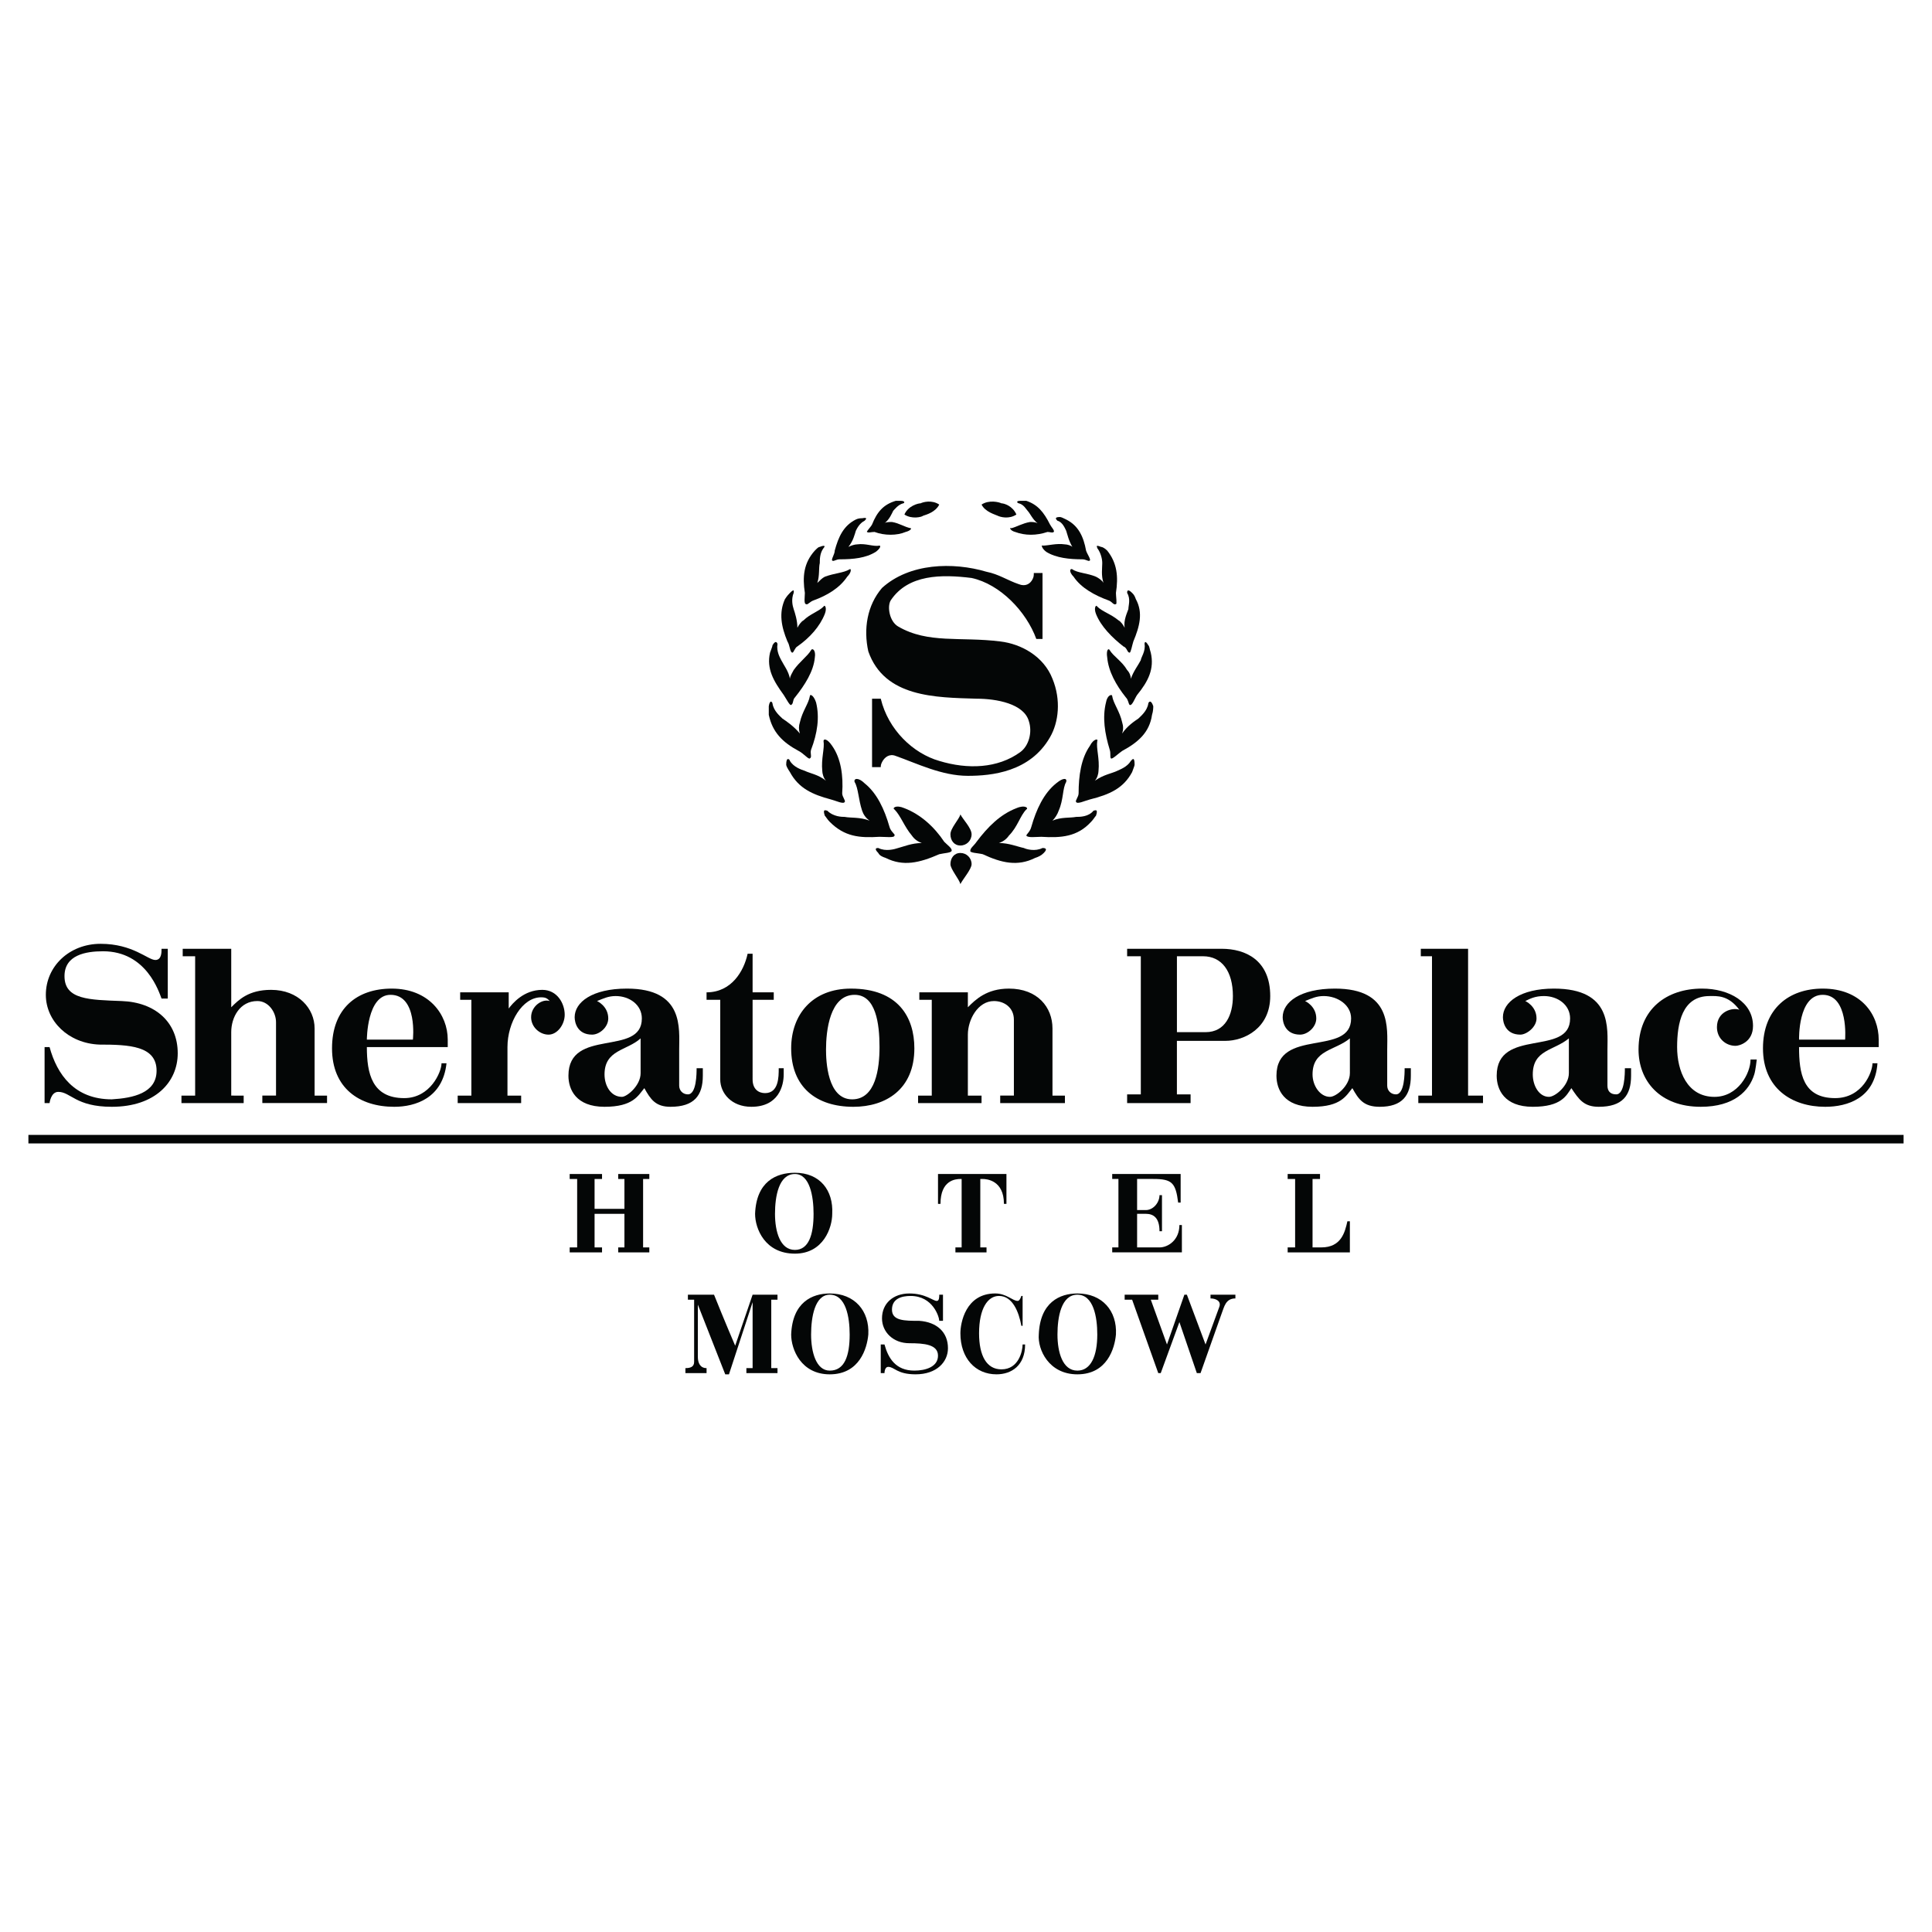 <?xml version="1.0" encoding="utf-8"?>
<!-- Generator: Adobe Illustrator 13.0.0, SVG Export Plug-In . SVG Version: 6.00 Build 14948)  -->
<!DOCTYPE svg PUBLIC "-//W3C//DTD SVG 1.0//EN" "http://www.w3.org/TR/2001/REC-SVG-20010904/DTD/svg10.dtd">
<svg version="1.0" id="Layer_1" xmlns="http://www.w3.org/2000/svg" xmlns:xlink="http://www.w3.org/1999/xlink" x="0px" y="0px"
	 width="192.756px" height="192.756px" viewBox="0 0 192.756 192.756" enable-background="new 0 0 192.756 192.756"
	 xml:space="preserve">
<g>
	<polygon fill-rule="evenodd" clip-rule="evenodd" fill="#FFFFFF" points="0,0 192.756,0 192.756,192.756 0,192.756 0,0 	"/>
	<polygon fill="#040606" points="2.834,113.229 189.921,113.229 189.921,114.08 2.834,114.08 2.834,113.229 	"/>
	<polygon fill-rule="evenodd" clip-rule="evenodd" fill="#040606" points="64.783,124.951 64.783,124.455 64.162,124.455 
		64.162,117.627 64.783,117.627 64.783,117.131 61.679,117.131 61.679,117.627 62.3,117.627 62.3,120.607 59.321,120.607 
		59.321,117.627 60.065,117.627 60.065,117.131 56.838,117.131 56.838,117.627 57.583,117.627 57.583,124.455 56.838,124.455 
		56.838,124.951 60.065,124.951 60.065,124.455 59.321,124.455 59.321,121.104 62.3,121.104 62.3,124.455 61.679,124.455 
		61.679,124.951 64.783,124.951 	"/>
	<path fill-rule="evenodd" clip-rule="evenodd" fill="#040606" d="M83.032,121.104c0.125-2.359-1.241-4.098-3.724-4.098
		c-1.862,0-3.849,0.869-3.973,4.098c0,1.49,0.993,3.973,3.973,3.973C82.164,125.076,83.032,122.469,83.032,121.104L83.032,121.104z
		 M81.17,121.104c0,2.109-0.496,3.6-1.862,3.6c-1.49,0-1.986-1.861-1.986-3.6s0.373-3.973,1.986-3.973
		C80.798,117.131,81.17,119.365,81.17,121.104L81.17,121.104z"/>
	<path fill-rule="evenodd" clip-rule="evenodd" fill="#040606" d="M100.413,120.109v-2.979h-6.828v2.979h0.248
		c0-2.357,1.49-2.482,1.986-2.482h0.124v6.828h-0.621v0.496h3.104v-0.496h-0.621v-6.828h0.248c0.373,0,2.11,0.125,2.11,2.482
		H100.413L100.413,120.109z"/>
	<path fill-rule="evenodd" clip-rule="evenodd" fill="#040606" d="M117.917,124.951v-2.73h-0.248c0,1.49-1.117,2.234-1.986,2.234
		h-2.234v-3.352h0.869c0.744,0,1.365,0.373,1.365,1.738h0.248v-3.602h-0.248c0,0.746-0.621,1.49-1.365,1.49h-0.869v-3.104h1.613
		c1.862,0,2.235,0.373,2.483,2.359h0.248v-2.855h-6.828v0.496h0.621v6.828c-0.248,0-0.372,0-0.621,0v0.496H117.917L117.917,124.951z
		"/>
	<path fill-rule="evenodd" clip-rule="evenodd" fill="#040606" d="M134.677,124.951v-3.104h-0.248
		c-0.248,1.117-0.621,2.607-2.607,2.607c-0.248,0-0.496,0-0.869,0v-6.828h0.745v-0.496h-3.228v0.496h0.744v6.828h-0.744v0.496
		H134.677L134.677,124.951z"/>
	<path fill-rule="evenodd" clip-rule="evenodd" fill="#040606" d="M77.57,136.994v-0.496h-0.621v-6.828h0.621v-0.498h-2.483
		l-1.738,5.09c0,0-1.117-2.605-2.11-5.09h-2.607v0.498h0.621v6.207c0,0.496-0.373,0.621-0.869,0.621v0.496h2.11v-0.496
		c-0.621,0-0.869-0.498-0.869-1.117v-5.215l2.731,6.951h0.373l2.359-7.199v6.58h-0.621v0.496H77.57L77.57,136.994z"/>
	<path fill-rule="evenodd" clip-rule="evenodd" fill="#040606" d="M86.632,133.145c0.125-2.357-1.365-4.096-3.848-4.096
		c-1.738,0-3.725,0.869-3.849,4.096c0,1.49,0.993,3.973,3.849,3.973C85.764,137.117,86.508,134.512,86.632,133.145L86.632,133.145z
		 M84.771,133.145c0,2.111-0.497,3.602-1.986,3.602c-1.366,0-1.862-1.863-1.862-3.602c0-1.736,0.373-3.973,1.862-3.973
		C84.398,129.172,84.771,131.408,84.771,133.145L84.771,133.145z"/>
	<path fill-rule="evenodd" clip-rule="evenodd" fill="#040606" d="M94.578,134.512c0-1.615-1.118-2.607-2.855-2.732
		c-1.49,0-2.731,0-2.731-1.117s0.993-1.365,1.862-1.365c2.234,0,2.855,2.111,2.855,2.482h0.373v-2.607h-0.373
		c0,0.25,0,0.621-0.249,0.621c-0.373,0-1.117-0.744-2.731-0.744s-2.731,0.992-2.731,2.482c0,1.365,1.118,2.482,2.731,2.482
		c1.49,0,2.855,0.125,2.855,1.242s-1.242,1.49-2.359,1.49c-1.862,0-2.607-1.242-2.979-2.607h-0.373v2.855h0.373
		c0,0,0-0.621,0.373-0.621c0.621,0,0.869,0.744,2.731,0.744C93.46,137.117,94.578,135.877,94.578,134.512L94.578,134.512z"/>
	<path fill-rule="evenodd" clip-rule="evenodd" fill="#040606" d="M102.275,134.139h-0.249c0,0.621-0.372,2.482-2.11,2.482
		c-1.489,0-2.234-1.365-2.234-3.6c0-2.482,0.869-3.725,1.986-3.725c1.365,0,1.986,1.613,2.234,2.98h0.124v-2.98h-0.124
		c-0.124,0.373-0.248,0.496-0.372,0.496c-0.497,0-1.117-0.744-2.234-0.744c-2.98,0-3.477,2.979-3.477,3.973
		c0,2.482,1.49,4.096,3.601,4.096C100.909,137.117,102.275,136.248,102.275,134.139L102.275,134.139z"/>
	<path fill-rule="evenodd" clip-rule="evenodd" fill="#040606" d="M111.338,133.145c0.124-2.357-1.366-4.096-3.849-4.096
		c-1.738,0-3.725,0.869-3.849,4.096c-0.124,1.49,0.993,3.973,3.849,3.973C110.469,137.117,111.214,134.512,111.338,133.145
		L111.338,133.145z M109.476,133.145c0,2.111-0.621,3.602-1.986,3.602c-1.49,0-1.986-1.863-1.986-3.602
		c0-1.736,0.372-3.973,1.986-3.973C109.103,129.172,109.476,131.408,109.476,133.145L109.476,133.145z"/>
	<path fill-rule="evenodd" clip-rule="evenodd" fill="#040606" d="M123.256,129.545v-0.373h-2.483v0.373
		c0.497,0,1.117,0.248,0.869,0.869l-1.365,3.725l-1.862-4.967h-0.249l-1.737,4.967l-1.614-4.469h0.745v-0.498h-3.353v0.498h0.745
		l2.607,7.324h0.248l1.862-5.09l1.738,5.09h0.372l2.11-5.959C122.138,130.414,122.263,129.545,123.256,129.545L123.256,129.545z"/>
	<path fill-rule="evenodd" clip-rule="evenodd" fill="#040606" d="M91.971,84.108c-0.994,0-1.863,0.373-2.359,0.497
		c-0.372,0.125-1.241,0.373-1.986,0c-0.125,0-0.497,0,0,0.497c0.124,0.248,0.372,0.373,0.745,0.497
		c1.738,0.869,3.352,0.497,5.338-0.373c0.497-0.124,1.242-0.124,1.242-0.372c0-0.249-0.373-0.497-0.745-0.869
		c-0.993-1.49-2.359-2.731-3.973-3.352c-0.869-0.373-1.241,0-0.993,0.125c0.621,0.621,0.993,1.738,1.738,2.607
		C91.226,83.736,91.599,83.984,91.971,84.108L91.971,84.108z"/>
	<path fill-rule="evenodd" clip-rule="evenodd" fill="#040606" d="M94.826,83.239c0-0.621,0.869-1.489,0.993-1.986
		c0.248,0.497,1.117,1.365,1.117,1.986c0,0.621-0.497,1.118-1.117,1.118S94.826,83.86,94.826,83.239L94.826,83.239z"/>
	<path fill-rule="evenodd" clip-rule="evenodd" fill="#040606" d="M94.826,86.218c0,0.497,0.869,1.49,0.993,1.986
		c0.248-0.496,1.117-1.489,1.117-1.986c0-0.621-0.497-1.117-1.117-1.117S94.826,85.598,94.826,86.218L94.826,86.218z"/>
	<path fill-rule="evenodd" clip-rule="evenodd" fill="#040606" d="M86.757,81.874c-0.993-0.373-1.862-0.249-2.483-0.373
		c-0.249,0-1.117,0-1.738-0.621c-0.124,0-0.497-0.249-0.248,0.497c0.124,0.124,0.248,0.373,0.497,0.621
		c1.49,1.49,2.979,1.614,4.966,1.49c0.621,0,1.49,0.124,1.49-0.124c0.124-0.125-0.373-0.373-0.497-0.869
		c-0.497-1.738-1.242-3.352-2.483-4.345c-0.621-0.621-1.117-0.497-0.993-0.124c0.373,0.621,0.373,1.738,0.745,2.855
		C86.136,81.253,86.384,81.625,86.757,81.874L86.757,81.874z"/>
	<path fill-rule="evenodd" clip-rule="evenodd" fill="#040606" d="M82.412,77.901c-0.745-0.621-1.614-0.745-2.11-0.993
		c-0.373-0.125-1.117-0.373-1.49-0.993c0-0.124-0.373-0.497-0.373,0.373c0,0.124,0.124,0.373,0.373,0.745
		c0.869,1.614,2.234,2.235,4.097,2.731c0.497,0.125,1.241,0.497,1.366,0.249c0.124-0.124-0.249-0.497-0.249-0.869
		c0.124-1.738-0.124-3.476-0.993-4.717c-0.497-0.745-0.869-0.745-0.869-0.497c0.124,0.745-0.249,1.738-0.125,2.979
		C82.039,77.156,82.164,77.652,82.412,77.901L82.412,77.901z"/>
	<path fill-rule="evenodd" clip-rule="evenodd" fill="#040606" d="M79.805,73.183c-0.621-0.745-1.366-1.241-1.738-1.49
		c-0.248-0.248-0.869-0.745-0.993-1.49c0-0.124-0.248-0.497-0.372,0.249c0,0.124,0,0.497,0,0.869
		c0.372,1.738,1.365,2.731,2.979,3.601c0.497,0.248,0.993,0.869,1.117,0.745c0.248-0.124,0-0.497,0.124-0.869
		c0.621-1.614,0.869-3.228,0.497-4.718c-0.249-0.745-0.621-0.869-0.621-0.621c-0.124,0.745-0.745,1.49-0.993,2.607
		C79.681,72.438,79.681,72.811,79.805,73.183L79.805,73.183z"/>
	<path fill-rule="evenodd" clip-rule="evenodd" fill="#040606" d="M78.812,67.721c-0.124-0.745-0.621-1.366-0.869-1.862
		c-0.124-0.249-0.497-0.869-0.372-1.614c0,0-0.125-0.497-0.497,0.125c0,0.124-0.124,0.373-0.248,0.745
		c-0.373,1.614,0.373,2.855,1.365,4.221c0.249,0.372,0.621,1.117,0.745,0.993c0.249-0.125,0.124-0.497,0.373-0.745
		c0.993-1.242,1.862-2.607,1.986-3.973c0.124-0.745-0.249-0.993-0.373-0.745c-0.372,0.621-1.117,1.117-1.738,1.986
		C79.06,67.1,78.812,67.473,78.812,67.721L78.812,67.721z"/>
	<path fill-rule="evenodd" clip-rule="evenodd" fill="#040606" d="M79.556,62.631c0-0.745-0.248-1.49-0.372-1.862
		c-0.125-0.372-0.249-0.993,0-1.614c0-0.124,0.124-0.497-0.373,0c-0.124,0.125-0.249,0.249-0.497,0.621
		c-0.621,1.365-0.373,2.731,0.248,4.221c0.249,0.373,0.249,1.117,0.497,1.117c0.125,0,0.249-0.497,0.497-0.621
		c1.242-0.869,2.235-1.986,2.731-3.228c0.248-0.621,0-0.993-0.124-0.745c-0.497,0.497-1.366,0.745-1.986,1.366
		C79.929,62.01,79.681,62.383,79.556,62.631L79.556,62.631z"/>
	<path fill-rule="evenodd" clip-rule="evenodd" fill="#040606" d="M81.542,58.162c0.249-0.745,0.125-1.489,0.249-1.986
		c0-0.372,0-0.993,0.373-1.49c0.124-0.124,0.248-0.373-0.373-0.124c-0.124,0-0.249,0.124-0.497,0.373
		c-1.117,1.241-1.241,2.607-0.993,4.221c0,0.373-0.124,1.117,0.124,1.117c0.125,0.125,0.373-0.248,0.745-0.372
		c1.366-0.497,2.607-1.242,3.352-2.359c0.497-0.497,0.373-0.869,0.249-0.745c-0.621,0.372-1.49,0.372-2.483,0.745
		C82.039,57.665,81.791,57.914,81.542,58.162L81.542,58.162z"/>
	<path fill-rule="evenodd" clip-rule="evenodd" fill="#040606" d="M84.646,54.562c0.497-0.621,0.621-1.241,0.745-1.614
		c0.124-0.249,0.373-0.745,0.869-0.993c0.124-0.125,0.372-0.373-0.248-0.249c-0.125,0-0.373,0-0.621,0.124
		c-1.242,0.621-1.738,1.738-2.11,3.104c0,0.372-0.373,0.869-0.249,0.993c0.125,0.124,0.373-0.124,0.745-0.124
		c1.366,0,2.607-0.125,3.6-0.745c0.497-0.373,0.497-0.621,0.373-0.621c-0.621,0.124-1.366-0.249-2.235-0.125
		C85.267,54.313,84.895,54.438,84.646,54.562L84.646,54.562z"/>
	<path fill-rule="evenodd" clip-rule="evenodd" fill="#040606" d="M88.247,52.203c0.497-0.373,0.745-0.993,0.869-1.241
		c0.124-0.124,0.496-0.621,0.993-0.745c0.125,0,0.249-0.248-0.248-0.248c-0.124,0-0.249,0-0.497,0
		c-1.241,0.373-1.862,1.117-2.359,2.358c-0.124,0.249-0.621,0.745-0.497,0.745c0.124,0.124,0.373,0,0.745,0
		c0.993,0.373,2.234,0.373,3.104,0c0.497-0.124,0.621-0.373,0.497-0.373c-0.621-0.124-1.117-0.497-1.862-0.621
		C88.743,52.079,88.371,52.079,88.247,52.203L88.247,52.203z"/>
	<path fill-rule="evenodd" clip-rule="evenodd" fill="#040606" d="M93.709,50.341c-0.373,0.745-1.242,0.993-1.614,1.117
		c-0.124,0.124-1.118,0.372-1.862-0.124c0.373-0.869,1.366-1.118,1.614-1.118C92.095,50.092,92.964,49.844,93.709,50.341
		L93.709,50.341z"/>
	<path fill-rule="evenodd" clip-rule="evenodd" fill="#040606" d="M101.654,58.286c0.621,0.249,1.117,0,1.365-0.497
		c0.124-0.248,0.124-0.372,0.124-0.621h0.869v6.58h-0.62c-0.993-2.731-3.601-5.462-6.456-6.083
		c-2.979-0.373-6.331-0.373-8.069,2.235c-0.373,0.621-0.124,2.11,0.745,2.607c2.979,1.738,6.208,0.993,10.18,1.49
		c2.11,0.248,4.345,1.49,5.214,3.725c0.869,2.11,0.621,4.345-0.248,5.834c-1.986,3.476-5.835,3.849-8.193,3.849
		c-2.607,0-5.09-1.242-7.201-1.986c-0.621-0.249-1.117,0.124-1.366,0.621c-0.124,0.249-0.124,0.373-0.124,0.497h-0.869
		c0-1.986,0-4.469,0-6.828c0.249,0,0.497,0,0.869,0c0.745,3.104,3.228,5.462,5.835,6.208c2.855,0.869,5.835,0.745,8.069-0.869
		c0.869-0.621,1.241-1.986,0.869-3.104c-0.497-1.738-3.228-2.235-5.214-2.235c-4.097-0.124-9.187-0.124-10.801-4.717
		c-0.496-2.235-0.124-4.593,1.366-6.332c2.731-2.483,7.076-2.607,10.429-1.614C99.668,57.292,100.537,57.914,101.654,58.286
		L101.654,58.286z"/>
	<path fill-rule="evenodd" clip-rule="evenodd" fill="#040606" d="M99.668,84.108c0.993,0,1.862,0.373,2.482,0.497
		c0.249,0.125,1.118,0.373,1.862,0c0.124,0,0.621,0,0.124,0.497c-0.248,0.248-0.496,0.373-0.868,0.497
		c-1.738,0.869-3.353,0.497-5.215-0.373c-0.496-0.124-1.365-0.124-1.241-0.372c0-0.249,0.373-0.497,0.621-0.869
		c1.118-1.49,2.359-2.731,3.973-3.352c0.869-0.373,1.241,0,0.993,0.125c-0.621,0.621-0.869,1.738-1.738,2.607
		C100.413,83.736,100.04,83.984,99.668,84.108L99.668,84.108z"/>
	<path fill-rule="evenodd" clip-rule="evenodd" fill="#040606" d="M105.006,81.874c0.869-0.373,1.738-0.249,2.359-0.373
		c0.372,0,1.241,0,1.737-0.621c0.124,0,0.497-0.249,0.249,0.497c-0.125,0.124-0.249,0.373-0.497,0.621
		c-1.365,1.49-2.979,1.614-4.966,1.49c-0.496,0-1.365,0.124-1.489-0.124c0-0.125,0.372-0.373,0.496-0.869
		c0.497-1.738,1.241-3.352,2.483-4.345c0.744-0.621,1.117-0.497,0.992-0.124c-0.372,0.621-0.248,1.738-0.744,2.855
		C105.503,81.253,105.255,81.625,105.006,81.874L105.006,81.874z"/>
	<path fill-rule="evenodd" clip-rule="evenodd" fill="#040606" d="M109.227,77.901c0.869-0.621,1.738-0.745,2.235-0.993
		c0.248-0.125,0.993-0.373,1.365-0.993c0.124-0.124,0.372-0.497,0.372,0.373c0,0.124-0.124,0.373-0.248,0.745
		c-0.869,1.614-2.234,2.235-4.221,2.731c-0.496,0.125-1.241,0.497-1.365,0.249c-0.125-0.124,0.248-0.497,0.248-0.869
		c0-1.738,0.248-3.476,1.117-4.717c0.372-0.745,0.869-0.745,0.745-0.497c-0.124,0.745,0.248,1.738,0.124,2.979
		C109.6,77.156,109.476,77.652,109.227,77.901L109.227,77.901z"/>
	<path fill-rule="evenodd" clip-rule="evenodd" fill="#040606" d="M111.958,73.183c0.497-0.745,1.241-1.241,1.614-1.49
		c0.248-0.248,0.869-0.745,0.993-1.49c0-0.124,0.248-0.497,0.496,0.249c0,0.124,0,0.497-0.124,0.869
		c-0.248,1.738-1.365,2.731-2.979,3.601c-0.372,0.248-0.993,0.869-1.117,0.745c-0.124-0.124,0-0.497-0.124-0.869
		c-0.497-1.614-0.745-3.228-0.372-4.718c0.124-0.745,0.62-0.869,0.62-0.621c0.124,0.745,0.745,1.49,0.993,2.607
		C112.082,72.438,112.082,72.811,111.958,73.183L111.958,73.183z"/>
	<path fill-rule="evenodd" clip-rule="evenodd" fill="#040606" d="M112.827,67.721c0.248-0.745,0.745-1.366,0.993-1.862
		c0-0.249,0.497-0.869,0.373-1.614c0,0,0-0.497,0.372,0.125c0.124,0.124,0.124,0.373,0.248,0.745
		c0.372,1.614-0.248,2.855-1.365,4.221c-0.249,0.372-0.497,1.117-0.745,0.993c-0.124-0.125-0.124-0.497-0.373-0.745
		c-0.992-1.242-1.737-2.607-1.861-3.973c-0.124-0.745,0.124-0.993,0.248-0.745c0.372,0.621,1.241,1.117,1.738,1.986
		C112.703,67.1,112.827,67.473,112.827,67.721L112.827,67.721z"/>
	<path fill-rule="evenodd" clip-rule="evenodd" fill="#040606" d="M112.206,62.631c-0.124-0.745,0.249-1.49,0.373-1.862
		c0-0.372,0.248-0.993-0.124-1.614c0-0.124,0-0.497,0.496,0c0.124,0.125,0.248,0.249,0.373,0.621
		c0.744,1.365,0.372,2.731-0.249,4.221c-0.124,0.373-0.248,1.117-0.372,1.117c-0.248,0-0.248-0.497-0.621-0.621
		c-1.117-0.869-2.234-1.986-2.73-3.228c-0.249-0.621,0-0.993,0.124-0.745c0.496,0.497,1.365,0.745,2.11,1.366
		C111.834,62.01,112.082,62.383,112.206,62.631L112.206,62.631z"/>
	<path fill-rule="evenodd" clip-rule="evenodd" fill="#040606" d="M110.096,58.162c-0.248-0.745-0.124-1.489-0.124-1.986
		c0-0.372-0.124-0.993-0.496-1.49c0-0.124-0.249-0.373,0.372-0.124c0.124,0,0.372,0.124,0.621,0.373
		c0.993,1.241,1.117,2.607,0.869,4.221c0,0.373,0.124,1.117,0,1.117c-0.249,0.125-0.373-0.248-0.745-0.372
		c-1.366-0.497-2.731-1.242-3.477-2.359c-0.496-0.497-0.372-0.869-0.124-0.745c0.497,0.372,1.49,0.372,2.359,0.745
		C109.6,57.665,109.972,57.914,110.096,58.162L110.096,58.162z"/>
	<path fill-rule="evenodd" clip-rule="evenodd" fill="#040606" d="M106.992,54.562c-0.372-0.621-0.496-1.241-0.621-1.614
		c-0.123-0.249-0.372-0.869-0.868-0.993c-0.124-0.125-0.373-0.373,0.248-0.373c0.124,0,0.372,0.124,0.62,0.248
		c1.242,0.621,1.738,1.738,1.987,3.104c0.124,0.372,0.496,0.869,0.372,0.993s-0.372-0.124-0.745-0.124
		c-1.241,0-2.606-0.125-3.6-0.745c-0.497-0.373-0.497-0.745-0.373-0.621c0.621,0,1.366-0.249,2.235-0.125
		C106.496,54.313,106.868,54.438,106.992,54.562L106.992,54.562z"/>
	<path fill-rule="evenodd" clip-rule="evenodd" fill="#040606" d="M103.517,52.203c-0.497-0.373-0.745-0.993-0.993-1.241
		c-0.124-0.124-0.373-0.621-0.869-0.745c-0.124,0-0.373-0.248,0.124-0.248c0.124,0,0.372,0,0.621,0
		c1.117,0.373,1.737,1.117,2.358,2.358c0.124,0.249,0.497,0.621,0.372,0.745c-0.124,0.124-0.372,0-0.62,0
		c-1.117,0.373-2.234,0.373-3.229,0c-0.496-0.124-0.62-0.497-0.372-0.373c0.497-0.124,1.117-0.497,1.862-0.621
		C103.02,52.079,103.269,52.079,103.517,52.203L103.517,52.203z"/>
	<path fill-rule="evenodd" clip-rule="evenodd" fill="#040606" d="M97.93,50.341c0.372,0.745,1.366,0.993,1.614,1.117
		s1.117,0.372,1.862-0.124c-0.373-0.869-1.242-1.118-1.49-1.118C99.668,50.092,98.675,49.844,97.93,50.341L97.93,50.341z"/>
	<path fill-rule="evenodd" clip-rule="evenodd" fill="#040606" d="M17.732,105.088c0-3.104-2.235-5.09-5.587-5.213
		c-3.228-0.125-5.71-0.125-5.71-2.484c0-2.109,2.11-2.482,3.848-2.482c4.345,0,5.586,4.097,5.835,4.718h0.621V94.66h-0.621
		c0,0.373,0,1.118-0.621,1.118c-0.745,0-2.235-1.614-5.462-1.614c-3.104,0-5.462,2.235-5.462,5.09c0,2.607,2.235,4.842,5.338,4.965
		c2.979,0,5.71,0.125,5.71,2.607c0,2.234-2.359,2.732-4.469,2.855c-3.725,0-5.462-2.482-6.207-5.213H4.448v5.586h0.497
		c0,0,0.124-1.117,0.869-1.117c1.242,0,1.738,1.488,5.338,1.488C15.498,110.426,17.732,107.943,17.732,105.088L17.732,105.088z"/>
	<path fill-rule="evenodd" clip-rule="evenodd" fill="#040606" d="M32.629,110.055v-0.746h-1.241v-6.703
		c0-1.986-1.614-3.848-4.345-3.848c-2.235,0-3.228,0.992-3.973,1.738V94.66h-4.841v0.745h1.241v13.903h-1.366v0.746h6.207v-0.746
		H23.07v-6.33c0-1.49,0.869-3.104,2.607-3.104c1.118,0,1.862,1.117,1.862,2.109v7.324h-1.366v0.746H32.629L32.629,110.055z"/>
	<path fill-rule="evenodd" clip-rule="evenodd" fill="#040606" d="M44.671,104.469v-0.746c0-2.482-1.862-5.09-5.586-5.09
		c-3.476,0-5.959,1.986-5.959,5.959s2.731,5.834,6.208,5.834c2.11,0,4.841-0.867,5.214-4.344h-0.497
		c0,0.869-1.117,3.477-3.724,3.477c-3.228,0-3.725-2.484-3.725-5.09H44.671L44.671,104.469z M41.195,103.723h-4.593
		c0,0,0-4.469,2.359-4.469C41.692,99.254,41.195,103.723,41.195,103.723L41.195,103.723z"/>
	<path fill-rule="evenodd" clip-rule="evenodd" fill="#040606" d="M56.341,101.24c0-1.117-0.745-2.482-2.235-2.482
		c-1.862,0-2.979,1.365-3.352,1.861v-1.613h-4.842v0.744h1.117v9.559h-1.365v0.746h6.331v-0.746H50.63v-4.84
		c0-2.484,1.49-4.967,3.352-4.967c0.497,0,0.621,0.125,0.869,0.373c-0.745-0.248-1.862,0.496-1.862,1.613
		c0,0.992,0.869,1.738,1.738,1.738C55.596,103.227,56.341,102.232,56.341,101.24L56.341,101.24z"/>
	<path fill-rule="evenodd" clip-rule="evenodd" fill="#040606" d="M70.121,107.324v-0.746H69.5c0,0.496,0,2.607-0.869,2.607
		c-0.497,0-0.869-0.373-0.869-0.869v-3.6c0-2.111,0.497-6.084-5.214-6.084c-3.476,0-5.214,1.365-5.214,2.855
		c0,0.496,0.249,1.738,1.738,1.738c0.745,0,1.614-0.746,1.614-1.613c0-1.242-1.118-1.738-1.118-1.738
		c0.621-0.248,1.118-0.498,1.862-0.498c1.366,0,2.607,0.869,2.607,2.236c0,3.848-7.324,0.867-7.324,5.711
		c0,1.365,0.745,3.102,3.6,3.102s3.352-1.117,3.973-1.861c0.621,1.117,1.117,1.861,2.607,1.861
		C69.252,110.426,70.121,109.309,70.121,107.324L70.121,107.324z M63.914,107.074c0,1.242-1.366,2.359-1.862,2.359
		c-1.117,0-1.738-1.117-1.738-2.234c0-2.482,2.234-2.359,3.6-3.6V107.074L63.914,107.074z"/>
	<path fill-rule="evenodd" clip-rule="evenodd" fill="#040606" d="M78.19,107.199v-0.621h-0.496c0,0.869,0,2.482-1.366,2.482
		c-0.621,0-1.241-0.371-1.241-1.365V99.75h2.11v-0.744h-2.11v-3.849h-0.497c-0.373,1.738-1.614,3.849-4.097,3.849v0.744h1.366v7.945
		c0,1.365,1.117,2.73,3.104,2.73C77.694,110.426,78.19,108.316,78.19,107.199L78.19,107.199z"/>
	<path fill-rule="evenodd" clip-rule="evenodd" fill="#040606" d="M91.226,104.592c0-3.104-1.614-5.959-6.332-5.959
		c-3.849,0-5.959,2.607-5.959,5.959c0,3.848,2.483,5.834,6.208,5.834C88.371,110.426,91.226,108.689,91.226,104.592L91.226,104.592z
		 M87.75,104.469c0,2.109-0.373,5.213-2.731,5.213c-2.483,0-2.607-3.848-2.607-4.965c0-1.863,0.373-5.463,2.855-5.463
		C87.377,99.254,87.75,102.109,87.75,104.469L87.75,104.469z"/>
	<path fill-rule="evenodd" clip-rule="evenodd" fill="#040606" d="M106.248,110.055v-0.746h-1.242v-6.703
		c0-2.109-1.489-3.973-4.345-3.973c-2.234,0-3.352,1.117-4.097,1.863v-1.49h-4.842v0.744h1.241v9.559h-1.365v0.746h6.331v-0.746
		h-1.365v-6.082c0-1.49,0.993-3.352,2.606-3.352c0.993,0,1.986,0.621,1.986,1.861v7.572h-1.365v0.746H106.248L106.248,110.055z"/>
	<path fill-rule="evenodd" clip-rule="evenodd" fill="#040606" d="M126.731,99.377c0-3.599-2.483-4.717-4.842-4.717h-9.435v0.745
		h1.365v13.78h-1.365v0.869h6.331v-0.869h-1.365v-5.338h4.842C124.124,103.848,126.731,102.605,126.731,99.377L126.731,99.377z
		 M123.007,99.377c0,1.863-0.744,3.602-2.73,3.602h-2.855v-7.573h2.606C121.89,95.405,123.007,96.895,123.007,99.377L123.007,99.377
		z"/>
	<path fill-rule="evenodd" clip-rule="evenodd" fill="#040606" d="M140.76,107.324v-0.746h-0.62c0,0.496,0,2.607-0.869,2.607
		c-0.497,0-0.869-0.373-0.869-0.869v-3.6c0-2.111,0.496-6.084-5.214-6.084c-3.477,0-5.215,1.365-5.215,2.855
		c0,0.496,0.249,1.738,1.738,1.738c0.745,0,1.614-0.746,1.614-1.613c0-1.242-1.117-1.738-1.117-1.738
		c0.62-0.248,1.117-0.498,1.861-0.498c1.366,0,2.731,0.869,2.731,2.236c0,3.848-7.448,0.867-7.448,5.711
		c0,1.365,0.744,3.102,3.6,3.102s3.353-1.117,3.973-1.861c0.621,1.117,1.117,1.861,2.731,1.861
		C139.891,110.426,140.76,109.309,140.76,107.324L140.76,107.324z M134.677,107.074c0,1.242-1.365,2.359-1.986,2.359
		c-0.993,0-1.738-1.117-1.738-2.234c0-2.482,2.235-2.359,3.725-3.6V107.074L134.677,107.074z"/>
	<polygon fill-rule="evenodd" clip-rule="evenodd" fill="#040606" points="147.96,110.055 147.96,109.309 146.471,109.309 
		146.471,94.66 141.753,94.66 141.753,95.405 142.87,95.405 142.87,109.309 141.505,109.309 141.505,110.055 147.96,110.055 	"/>
	<path fill-rule="evenodd" clip-rule="evenodd" fill="#040606" d="M162.733,107.324v-0.746h-0.62c0,0.496,0,2.607-0.869,2.607
		c-0.621,0-0.869-0.373-0.869-0.869v-3.6c0-2.111,0.496-6.084-5.339-6.084c-3.352,0-5.09,1.365-5.09,2.855
		c0,0.496,0.249,1.738,1.738,1.738c0.621,0,1.614-0.746,1.614-1.613c0-1.242-1.118-1.738-1.118-1.738
		c0.497-0.248,0.994-0.498,1.863-0.498c1.365,0,2.606,0.869,2.606,2.236c0,3.848-7.324,0.867-7.324,5.711
		c0,1.365,0.744,3.102,3.6,3.102s3.353-1.117,3.849-1.861c0.745,1.117,1.241,1.861,2.731,1.861
		C161.864,110.426,162.733,109.309,162.733,107.324L162.733,107.324z M156.526,107.074c0,1.242-1.366,2.359-1.986,2.359
		c-0.993,0-1.614-1.117-1.614-2.234c0-2.482,2.11-2.359,3.601-3.6V107.074L156.526,107.074z"/>
	<path fill-rule="evenodd" clip-rule="evenodd" fill="#040606" d="M175.272,105.709h-0.621c0,1.365-1.241,3.725-3.6,3.725
		c-2.731,0-3.725-2.607-3.725-4.965c0-2.359,0.496-5.092,3.228-5.092c0.745,0,1.862-0.123,2.979,1.367
		c-0.621-0.248-2.234,0.123-2.234,1.736c0,1.119,0.869,1.863,1.862,1.863c0.372,0,1.737-0.373,1.737-1.986
		c0-2.359-2.358-3.725-5.09-3.725c-3.476,0-6.331,1.986-6.331,6.084c0,3.104,2.11,5.709,6.207,5.709
		c3.352,0,4.842-1.613,5.338-3.227C175.148,106.826,175.272,105.709,175.272,105.709L175.272,105.709z"/>
	<path fill-rule="evenodd" clip-rule="evenodd" fill="#040606" d="M187.438,104.469v-0.746c0-2.482-1.738-5.09-5.587-5.09
		c-3.352,0-5.959,1.986-5.959,5.959s2.855,5.834,6.208,5.834c2.234,0,4.966-0.867,5.214-4.344h-0.497
		c0,0.869-0.993,3.477-3.725,3.477c-3.228,0-3.6-2.484-3.6-5.09H187.438L187.438,104.469z M184.087,103.723h-4.594
		c0,0-0.124-4.469,2.358-4.469C184.459,99.254,184.087,103.723,184.087,103.723L184.087,103.723z"/>
</g>
</svg>
